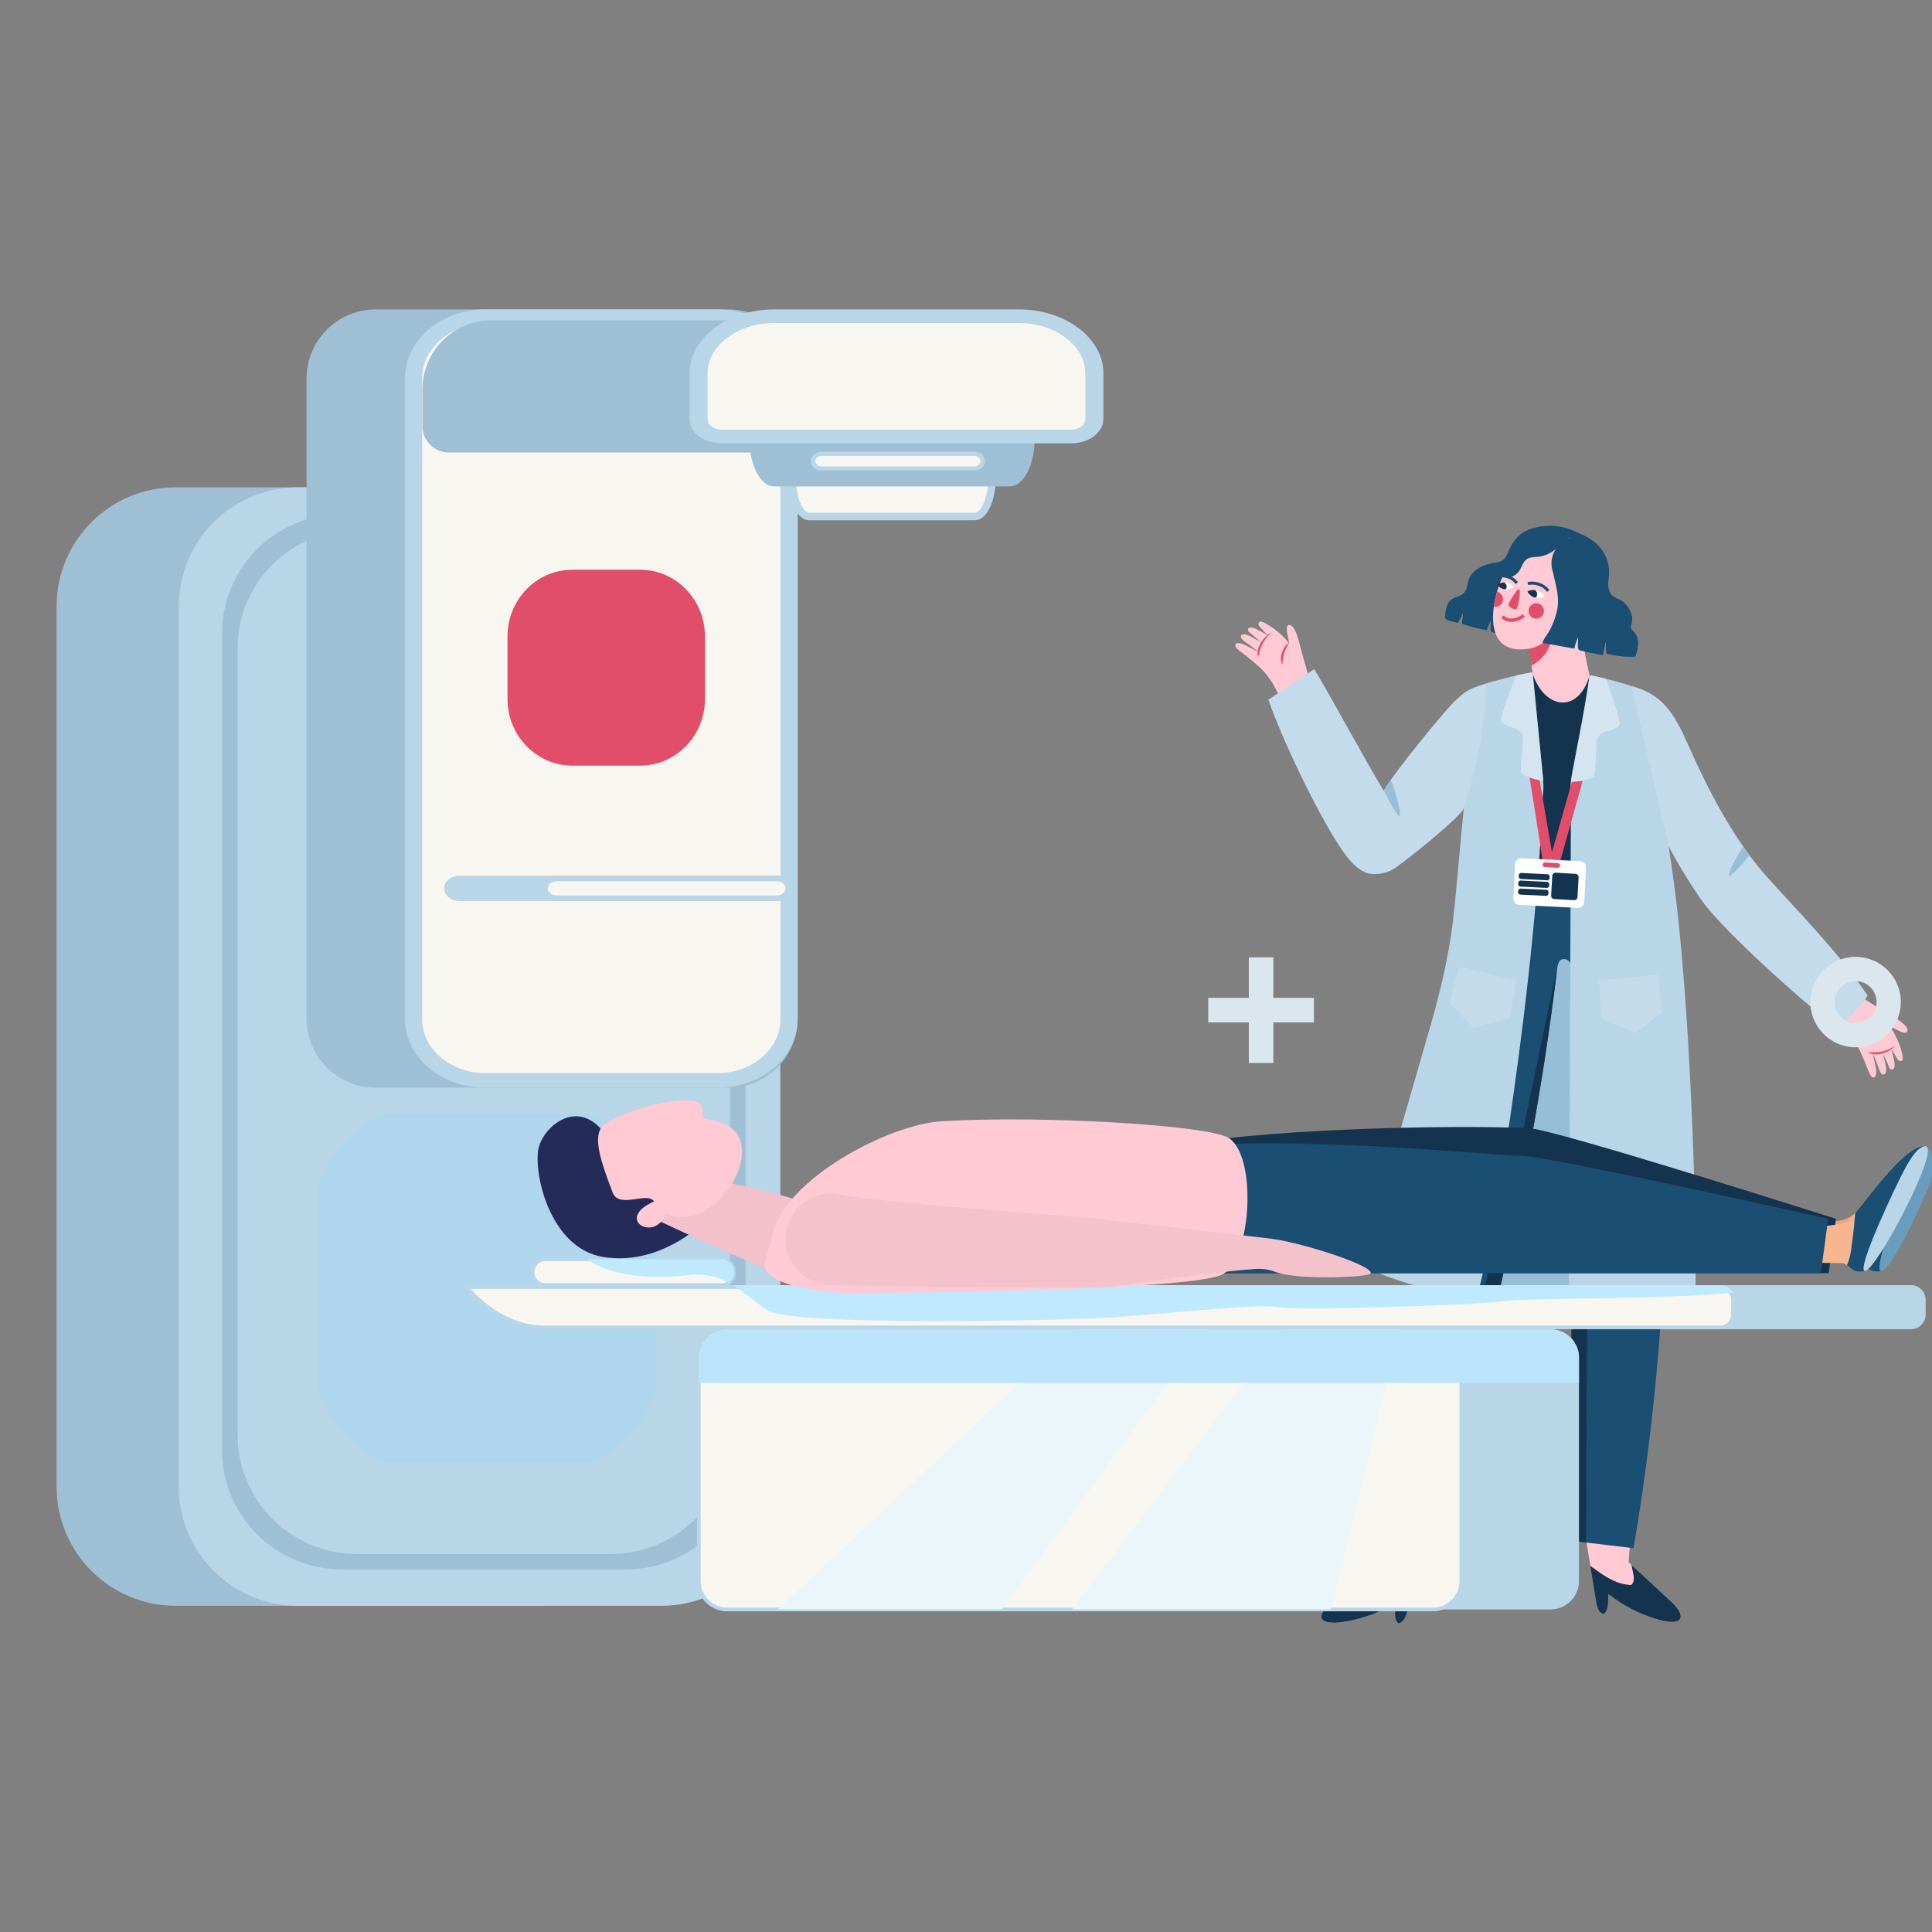 <svg xmlns="http://www.w3.org/2000/svg" xmlns:xlink="http://www.w3.org/1999/xlink" width="512" height="512" fill="none" xmlns:v="https://vecta.io/nano"><rect width="100%" height="100%" fill="#808080" stroke="none"/><style>.B{fill-rule:evenodd}.C{fill:#b9d5e8}.D{opacity:.38}.E{fill:#fff}.F{fill:#14334f}.G{fill:#f7f6f1}.H{fill:#ffcad4}.I{fill:#1a4e72}.J{fill:#e24e6a}.K{fill:#9fbfd5}.L{fill:#96bfd7}</style><g clip-path="url(#A)"><g class="B"><path d="M388.688 248.401l54.35-11.232c-.885-6.242-3.017-52.302-7.274-54.07-4.119-1.708-9.141-3.04-14.49-4.161-.563 1.998-2.183 6.65-7.419 6.759-5.213.106-7.713-7.521-7.713-7.521-5.433.953-12.512 3.221-14.792 4.135-3.418 1.375-2.485 52.484-2.662 66.09z" class="F"/><path d="M420.534 245.285l1.739 102.083s-21.614-.258-34.382-6.126l27.076-95.758 5.567-.199z" class="L"/><path d="M420.458 408.81c-3.405-19.184-5.256-43.77-1.247-64.137 5.973-.93 12.669-1.319 18.34-2.081.655-.088 1.216-.551 1.464.375.477 1.801-.332 6.721-.421 8.426-1.189 22.002-5.585 41.049-6.996 62.616l.783.767 3.177 5.992-4.28 2.285-7.652-4.025-2.169-4.059-.999-6.159z" class="H"/></g><path d="M424.906 427.702c1.409-.788 1.228-3.188 1.32-5.305 3.69 2.888 8.107 5.359 13.515 6.865 1.395.39 4.798 1.095 5.496-.332.662-1.34-1.342-3.483-2.352-4.413l-10.512-9.747c.266 1.953 1.285 3.96-.087 5.283-4.481-.2-7.709-2.856-10.837-5.091l1.469 8.879c.244 1.283.373 3.373 1.988 3.861z" class="F"/><path d="M377.401 411.984c5.81-18.594 10.762-42.754 9.361-63.46-2.228-.647-4.574-1.227-6.93-1.778-1.469 4.781-13.632 60.815-14.136 68.983l-.873.664-4.827 5.775 4.169 2.88 9.971-5.029 1.5-2.053 1.765-5.982z" class="B H"/><path d="M370.595 430.164c-1.294-.96-.81-3.315-.634-5.428-4.024 2.398-8.721 4.292-14.276 5.098-1.436.208-4.898.478-5.411-1.022-.485-1.419 1.773-3.288 2.894-4.082l11.66-8.339c-.512 1.906-1.776 3.769-.582 5.255 4.471.366 8.007-1.857 11.396-3.682l-2.584 8.625c-.405 1.243-.797 3.297-2.463 3.575z" class="F"/><path d="M438.804 231.156l-49.258 10.073c-2.268 29.358-7.076 57.457-11.76 84.847-4.691 27.424-10.28 53.991-17.251 79.614 6.069.858 12.651 1.165 19.615 1.059 7.902-23.476 13.519-48.275 19.351-74.11 5.358-23.707 9.78-48.435 12.958-74.292.241-1.976.345-3.907 1.618-4.138 3.005-.548 2.823 4.596 2.844 7.239l-.383 68.533-.301 78.324 16.656 1.981c6.992-40.562 9.387-80.938 9.572-128.398.06-15.718-2.024-34.094-3.508-50.33.005-.191.007-.385-.153-.402z" class="B I"/><g class="F"><path d="M412.702 256.488l-.238 1.856c-3.178 25.858-7.6 50.585-12.957 74.292-5.833 25.836-11.45 50.635-19.352 74.111a153.02 153.02.0 0 1-6.655-.039c8.222-24.151 16.209-51.667 22.92-76.693 6.147-22.942 10.879-48.975 16.282-73.527zm7.276 74.989c.213-.007.424-.036.637-.059l-.005.994-.315 76.342-4.055-.452.298-77.247c1.093.311 2.249.465 3.44.422z"/></g><g class="B C"><path d="M393.495 181.241c.154 9.895-1.736 17.025-3.56 24.166-.274 1.068-.965 2.04-1.246 3.056-.722 2.622-2.536 26.168-3.561 34.951-1.306 11.166-4.034 21.748-6.996 31.745l-8.709 30.155-9.177 29.724c.827 1.035 2.2 1.208 3.376 1.685 7.995 3.269 17.442 6.143 27.689 7.139 2.876-10.215 4.808-21.001 6.533-32.034 4.278-27.381 8.057-55.86 10.172-85.671.318-4.465.506-8.817.715-13.589.065-1.464.352-3.021.296-4.382-.092-2.347-.831-4.87-1.169-7.345-.67-4.903-1.415-9.946-1.759-15.31-.177-2.754-.073-4.788-.019-7.343-4.197.655-11.501 2.631-12.585 3.053zm22.278 166.863c9.615 1.414 23.96 1.61 33.562-1.358.1-13.444-.075-27.124-.57-40.827-.73-20.216-1.846-41.204-3.859-61.048-1.332-13.13-6.309-48.853-12.192-62.919-2.936-1.138-6.843-1.995-9.981-2.727-.154-.038-1.48-.28-1.48-.28-.211 1.573-.551 5.793-.77 7.274-.958 6.542-1.965 11.818-3.422 17.907-.277 1.158-.683 2.322-.784 3.344-.276 2.833.032 5.887.022 8.894l-.526 131.74z"/></g><g class="D B E"><path d="M401.974 259.794l-1.828 9.898-9.613 2.744-6.365-6.558 2.481-9.608 15.325 3.524z" class="D"/></g><g class="D B E"><path d="M423.688 259.867l.601 10.049 9.198 3.901 7.123-5.73-1.282-9.837-15.64 1.617z" class="D"/></g><g class="B"><path d="M403.962 182.992l-2.56.303c2.961 15.214 7.582 45.866 7.582 45.866l4.216-.003 12.174-43.518c-.631-.152-1.318-.346-2.542-.596l-11.556 40.844-7.314-42.896z" class="J"/><path d="M401.049 238.055a1.67 1.67.0 0 0 1.588 1.757l15.459.781c.921.047 1.708-.665 1.755-1.591l.455-9.045a1.67 1.67.0 0 0-1.589-1.752l-15.457-.781c-.923-.046-1.711.665-1.756 1.586l-.455 9.045z" class="E"/></g><path d="M412.823 229.981a.63.63.0 0 0 .602-.594c.019-.343-.243-.639-.592-.659l-3.355-.191a.62.62.0 0 0-.661.589c-.019.343.245.644.591.661l3.354.194h.061z" class="J"/><g class="F"><path d="M411.071 237.348c-.023.477.339.883.811.91l5.262.296a.86.86.0 0 0 .906-.807l.297-5.263a.86.86.0 0 0-.809-.906l-5.26-.3c-.476-.023-.88.337-.908.814l-.299 5.256z" class="B"/><path d="M410.034 232.648l.015-.317-6.919-.343-.013.309 6.917.351z"/><path d="M410.033 233.291c-.01.0-.022.0-.032-.001l-6.916-.35c-.354-.018-.627-.317-.612-.67l.014-.31a.65.65.0 0 1 .209-.448c.125-.116.28-.179.466-.167l6.918.343c.355.018.628.318.612.674l-.015.317c-.008.169-.085.33-.211.445a.65.65.0 0 1-.433.167zm-.131 1.365.014-.311-6.918-.349-.014.314 6.918.346z"/><path d="M409.9 235.302h-.031l-6.917-.347c-.353-.018-.626-.317-.612-.67l.014-.314a.65.65.0 0 1 .209-.448c.128-.116.3-.192.466-.166l6.919.348c.354.018.628.319.611.673l-.014.312c-.009.171-.086.33-.212.446a.65.65.0 0 1-.433.166zm-.183 1.46.013-.317-6.77-.316-.015.31 6.772.323z"/><path d="M409.716 237.404c-.01.0-.02.0-.03-.001l-6.772-.323a.64.64.0 0 1-.445-.21.65.65.0 0 1-.168-.464l.015-.31c.017-.354.355-.624.674-.611l6.769.316c.353.017.628.316.613.67l-.013.316c-.009.172-.085.333-.21.448-.118.109-.272.169-.433.169z"/></g><use xlink:href="#B" class="B C"/><g class="D B E"><use xlink:href="#B" class="D"/></g><use xlink:href="#C" class="B C"/><g class="D B E"><use xlink:href="#C" class="D"/></g><path d="M400.191 168.383c1.635.568 3.364 1.157 5.078 1.418 3.984.603 7.965 1.369 11.942 2.105a12.49 12.49.0 0 1 1.032-3.031 22.1 22.1.0 0 0-.086 2.506c.001.277.024.576.216.791.174.185.451.251.711.297l5.641 1.144c.31-1.216.553-2.455.724-3.699a16.72 16.72.0 0 1 .263 3.26 23.67 23.67.0 0 0 7.665.789c.338-1.105.683-2.23.697-3.388.025-1.157-.32-2.377-1.178-3.208-.206-.2-.444-.378-.583-.63-.37-.65.079-1.424.173-2.152.24-2.005-1.273-4.531-3.05-5.523-.727-.398-1.558-.667-2.178-1.221-.777-.715-1.065-1.803-1.089-2.831-.026-1.022.178-2.036.203-3.061.123-4.692-2.745-8.397-7.164-10.248-1.419-.603-6.423-3.957-13.859-1.421-2.322.794-4.118 2.738-5.148 4.894-.629 1.318-1.071 2.898-2.42 3.551-.546.266-1.174.333-1.784.426-2.881.442-5.906 1.869-6.795 4.532-.402 1.184-.368 2.583-1.256 3.489-.838.855-2.233.967-3.215 1.669-1.36.956-1.652 2.776-1.759 4.409-.013.236-.022.488.104.695.141.215.397.327.645.419a14.19 14.19.0 0 0 2.706.695l1.318-2.639-.31 2.86c2.131.766 4.334 1.341 6.575 1.727l1.062-2.643-.069 2.281c-.005.215-.005.442.123.626.153.228.451.304.725.366l3.503.788.966-2.651-.129 2.609z" class="I"/><path d="M406.163 178.506c.004-.003.015-.007.02-.01-.42-2.1-.258-4.648-.824-6.63-8.466 1.513-10.478-4.518-9.441-11.356 1.03-6.76 4.602-13.236 8.002-15.932 3.968-3.139 11.997-3.8 16.823-.143 4.759 3.604 6.954 12.8 2.648 20.087-.496.838-1.08 1.715-1.987 2.543-1.154 1.048-1.478 1.417-1.722 2.799-.273 1.505 1.575 9.088 1.575 9.088-2.979 10.33-11.968 9.051-15.094-.446z" class="H"/><g class="B"><path d="M409.358 158.06c-.982.435-1.802.475-2.449.339l-.647-1.351.578-.65.503.085c1.21.292 2.015 1.577 2.015 1.577z" class="E"/><path d="M404.766 156.744s.631 1.341 2.15 1.665c.089-.082.275-.266.335-.382.259-.545.073-1.198-.411-1.63-1.324-.168-2.074.347-2.074.347z" class="F"/></g><path d="M404.994 155.056c.966-.277 3.557-.194 4.962 1.794l.651-.452c-1.518-2.152-4.322-2.531-5.83-2.109l.217.767z" class="I"/><g class="B"><path d="M401.169 155.551c-.845.536-1.58.695-2.194.657l-.971-1.112.631-.727.474.01c1.152.098 2.06 1.172 2.06 1.172z" class="E"/><path d="M396.777 154.965s.769 1.145 2.198 1.237c.074-.095.225-.29.26-.402.168-.535-.099-1.111-.601-1.441-1.227.03-1.857.606-1.857.606z" class="F"/></g><path d="M397.063 153.103c.893-.252 3.284-.181 4.575 1.661l.646-.459c-1.413-2.01-4.032-2.36-5.432-1.968l.211.766z" class="I"/><g class="B J"><path d="M405.352 171.864c2.598-.32 5.93-3.044 5.93-3.044s-.412 5.059-5.374 7.529l-.556-4.485zm-2.824-15.742c-.431-.215-2.796 3.68-2.809 4.161-.008.603 1.879 1.423 2.089 1.227.591-.525 1.37-5.068.72-5.388z"/></g><path d="M397.832 163.768c1.948 1.75 4.629 1.059 6.294-.31l-.587-.708c-1.375 1.138-3.552 1.724-5.1.345l-.607.673zm7.799-3.248a2.06 2.06.0 0 0 .092 2.892 2.05 2.05.0 0 0 2.89-.092 2.04 2.04.0 0 0-.092-2.885c-.818-.773-2.109-.736-2.89.085zm-7.872-.345c-.499.532-1.214.729-1.884.603l.034-.256c.193-1.259.469-2.512.82-3.725a2.04 2.04.0 0 1 1.03 3.378z" class="J"/><g class="I"><path d="M406.001 142.168c-5.96 2.123-8.583 10.7-8.305 10.192.645.561 1.579.779 2.511.593.924-.197 1.817-.8 2.38-1.611.691-.993.933-2.288 1.879-3.037.918-.729 2.113-.653 3.2-.766 1.888-.204 3.803-1.141 5.243-2.578.786-.772 2.793-2.374 3.818-3.176-.355.02-6.021-1.289-10.726.383z"/><path d="M417.221 171.902l-8.487-1.541c.073-.257.496-1.101.726-1.427 1.536-2.114 2.454-4.264 3.087-6.79.857-3.422-.095-6.456-.831-9.749l-.128-.657a7.31 7.31.0 0 1-.419-2.799 6.82 6.82.0 0 1 1.228-3.562c.072-.251.21-.603.441-.824 1.586-1.349 2.946-1.741 4.382-3.252.073-.075.13-.161.191-.231a12.92 12.92.0 0 1 1.805.627c4.419 1.851 7.287 5.556 7.165 10.248-.025 1.025-.23 2.039-.203 3.061.023 1.029.311 2.115 1.089 2.831.62.554 1.45.823 2.177 1.221 1.778.992 3.29 3.518 3.05 5.523-.093.729-.543 1.503-.172 2.152.138.252.377.429.583.63.857.831 1.202 2.051 1.177 3.209-.013 1.157-.358 2.281-.696 3.387a23.7 23.7.0 0 1-7.666-.789c.02-1.087-.068-2.179-.262-3.26a33.66 33.66.0 0 1-.724 3.699l-5.642-1.144c-.259-.045-.536-.112-.71-.297-.193-.214-.215-.514-.217-.791-.022-.834.012-1.672.086-2.505a12.55 12.55.0 0 0-1.03 3.03z"/></g><g class="B"><path d="M498.99 279.135c.099.761.913 3.232.868 4.485-.02.487-.188 1.06-.63 1.134-.925.171-1.386-1.838-1.646-2.516l-1.197-2.975c-.012.884.797 3.278.82 4.821.011.639-.102 1.382-.673 1.461-.723.101-1.297-1.506-1.503-2.04-1.019-2.573-2.168-5.435-3.399-7.318a21.86 21.86.0 0 0-4.95-5.427c-.484-.379-1.691-1.002-1.792-1.596-.049-.284.286-.965.45-1.2.565-.807 1.521-1.543 2.663-2.503.44-.37.855-.755 1.47-1.147.5-.317 1.288-.947 1.575-.99.445-.076 1.392.445 1.948.762l5.111 3.201 3.454 2.075c1.05.616 4.517 2.621 3.863 4.02-.54 1.154-3.655-1.171-4.654-1.399 1.063 1.362 2.417 3.831 3.145 6.608.189.729.668 2.242.043 2.533-.857.399-1.283-.792-1.589-1.3-.426-.702-.807-1.177-1.062-1.846.079 1.046.871 3.257.784 4.498-.03.405-.224.886-.563.961-.786.173-1.06-1.041-1.397-1.809L499 279.214l-.01-.079z" class="H"/><g class="J"><path d="M495.016 278.82c.197.191.751.428 1.134.514 2.218.491 5.168-.872 6.059-2.213-1.209.874-3.506 2.111-7.193 1.699zm5.913-6.882c-2.33.784-4.267.655-6.042.15 1.072 1.525 4.957 1.243 6.042-.15z"/></g><use xlink:href="#D" class="C"/><g class="D E"><g class="D"><use xlink:href="#D" class="D"/></g></g></g><path d="M458.272 232.209c.187.246 2.985-2.642 5.391-5.523l-1.705-2.377c-2.114 3.402-4.237 7.188-3.686 7.9z" class="L"/><g class="B"><path d="M334.236 170.218c-.7-.298-2.856-1.764-4.073-2.064-.474-.116-1.067-.111-1.265.29-.414.841 1.39 1.839 1.969 2.278l2.533 1.969c-.855-.235-2.932-1.668-4.408-2.118-.613-.184-1.358-.279-1.591.248-.298.664 1.09 1.659 1.548 2.006 2.193 1.687 4.63 3.58 6.099 5.278 1.689 1.955 2.889 3.885 3.858 6.252.231.573.5 1.903 1.046 2.166.259.123 1.003-.01 1.272-.105.932-.323 1.902-1.039 3.141-1.873.478-.32.962-.613 1.506-1.101.445-.39 1.265-.977 1.388-1.239.196-.409-.047-1.461-.2-2.084l-1.669-5.791-1.044-3.893c-.303-1.178-1.28-5.059-2.807-4.815-1.258.198.124 3.835.067 4.857-1.021-1.4-3.017-3.379-5.49-4.84-.648-.383-1.971-1.263-2.422-.738-.616.712.41 1.45.812 1.883.554.6.912 1.104 1.483 1.529-.982-.36-2.89-1.734-4.109-1.988-.397-.086-.913-.03-1.079.28-.382.703.712 1.303 1.354 1.834l2.01 1.75.071.029z" class="H"/><g class="J"><path d="M333.443 174.122c-.131-.242-.204-.842-.181-1.233.139-2.266 2.258-4.729 3.791-5.213-1.174.919-2.992 2.789-3.61 6.446zm8.257-3.786c-1.399 2.022-1.801 3.922-1.806 5.764-1.174-1.447.167-5.104 1.806-5.764z"/></g><use xlink:href="#E" class="C"/><g class="D E"><g class="D"><use xlink:href="#E" class="D"/></g></g></g><path d="M370.798 216.313c.767-.629-.771-5.625-2.184-9.68l-1.907 2.873c1.704 3.412 3.846 7.005 4.091 6.807z" class="L"/><path d="M142.865 425.551H46.546C29.122 425.551 15 411.429 15 394.006V160.694c0-17.424 14.122-31.546 31.546-31.546h96.319c17.424.0 31.546 14.122 31.546 31.546v233.312c0 17.423-14.122 31.545-31.546 31.545z" class="K"/><path d="M175.248 425.551H78.929c-17.424.0-31.546-14.122-31.546-31.545V160.694c0-17.424 14.122-31.546 31.546-31.546h96.319c17.424.0 31.545 14.122 31.545 31.546v233.312c0 17.423-14.121 31.545-31.545 31.545z" class="C"/><path d="M165.764 415.919H90.685c-17.581.0-31.83-14.111-31.83-31.514V167.76c0-17.408 14.248-31.514 31.83-31.514h75.079c17.581.0 31.829 14.112 31.829 31.514v216.645c0 17.403-14.253 31.514-31.829 31.514zM94.797 140.315c-17.576.0-31.83 14.112-31.83 31.515v208.5c0 17.408 14.248 31.515 31.83 31.515h66.851c17.581.0 31.829-14.112 31.829-31.515v-208.5c0-17.408-14.248-31.515-31.829-31.515h-66.85z" class="K"/><path d="M113.102 389.721c-16.998.0-30.778-14.743-30.778-32.929v-30.899c0-18.186 13.78-32.928 30.778-32.928h32.135c16.998.0 30.778 14.742 30.778 32.928v30.899c0 18.186-13.78 32.929-30.778 32.929h-32.135.0z" fill="#afd6ed"/><path d="M160.589 295.17c7.371.0 13.364 6.414 13.364 14.301v63.754c0 7.886-5.993 14.3-13.364 14.3H97.75c-7.371.0-13.365-6.414-13.365-14.3v-63.759c0-7.887 5.994-14.301 13.365-14.301h62.839v.005zm0-4.4H97.75c-9.653.0-17.476 8.37-17.476 18.701v63.754c0 10.326 7.823 18.701 17.476 18.701h62.844c9.653.0 17.476-8.37 17.476-18.701v-63.759c-.005-10.326-7.828-18.696-17.481-18.696z" class="C"/><path d="M193.068 288.253H99.556c-10.116.0-18.318-8.202-18.318-18.317V100.325c0-10.115 8.202-18.317 18.318-18.317h93.512c10.115.0 18.317 8.202 18.317 18.317v169.611c0 10.115-8.202 18.317-18.317 18.317z" class="K"/><path d="M128.635 286.316c-10.489.0-19.022-7.256-19.022-16.178V100.107c0-8.922 8.533-16.177 19.022-16.177h61.456c10.489.0 19.022 7.255 19.022 16.177v170.031c0 8.922-8.533 16.178-19.022 16.178h-61.456z" class="G"/><g class="C"><path d="M190.087 85.859c9.237.0 16.75 6.393 16.75 14.248v170.031c0 7.855-7.513 14.248-16.75 14.248h-61.451c-9.238.0-16.751-6.393-16.751-14.248V100.107c0-7.855 7.513-14.248 16.751-14.248h61.451.0zm0-3.859h-61.451c-11.756.0-21.288 8.107-21.288 18.107v170.031c0 10 9.532 18.107 21.288 18.107h61.456c11.756.0 21.288-8.107 21.288-18.107V100.107c0-10-9.532-18.107-21.293-18.107z"/><path d="M205.877 238.769h-84.064c-2.266.0-4.106-1.499-4.106-3.35s1.835-3.349 4.106-3.349h84.064c2.266.0 4.106 1.499 4.106 3.349s-1.84 3.35-4.106 3.35z"/></g><path d="M147.494 238.053c-1.772.0-3.213-1.172-3.213-2.618s1.441-2.619 3.213-2.619h58.391c1.771.0 3.212 1.173 3.212 2.619s-1.441 2.618-3.212 2.618h-58.391z" class="G"/><path d="M205.879 233.538c1.277.0 2.318.847 2.318 1.888s-1.041 1.887-2.318 1.887h-58.386c-1.278.0-2.319-.846-2.319-1.887s1.041-1.888 2.319-1.888h58.386zm0-1.456h-58.386c-2.266.0-4.106 1.498-4.106 3.349s1.835 3.349 4.106 3.349h58.391c2.266.0 4.106-1.498 4.106-3.349s-1.845-3.349-4.111-3.349z" class="C"/><path d="M258.369 136.886h-43.943c-2.545.0-4.606-4.947-4.606-11.046h53.155c0 6.099-2.061 11.046-4.606 11.046z" class="G"/><path d="M258.368 137.889h-43.943c-3.197.0-5.605-5.179-5.605-12.05v-.999h55.153v.999c.005 6.866-2.408 12.05-5.605 12.05zm-47.524-11.051c.211 5.631 2.161 9.048 3.586 9.048h43.943c1.425.0 3.376-3.417 3.586-9.048h-51.115z" class="C"/><g class="K"><path d="M261.98 119.918H118.942c-3.859.0-6.993-3.128-6.993-6.992v-9.722c0-10.115 8.202-18.317 18.318-18.317H250.65c10.116.0 18.318 8.202 18.318 18.317v9.722c0 3.859-3.129 6.992-6.988 6.992z"/><path d="M267.647 128.895h-62.502c-3.618.0-6.551-5.668-6.551-12.661h75.604c0 6.993-2.934 12.661-6.551 12.661z"/></g><path d="M217.667 124.156c-1.231.0-2.229-.873-2.229-1.945s.998-1.945 2.229-1.945h40.552c1.23.0 2.229.872 2.229 1.945s-.999 1.945-2.229 1.945h-40.552z" class="G"/><path d="M258.218 120.802c.888.0 1.609.631 1.609 1.404s-.721 1.403-1.609 1.403h-40.552c-.889.0-1.609-.631-1.609-1.403s.72-1.404 1.609-1.404h40.552zm0-1.083h-40.552c-1.572.0-2.85 1.114-2.85 2.492s1.278 2.492 2.85 2.492h40.552c1.572.0 2.85-1.115 2.85-2.492s-1.278-2.492-2.85-2.492z" class="C"/><path d="M151.685 202.903c-9.496.0-17.193-7.912-17.193-17.671v-16.577c0-9.758 7.697-17.671 17.193-17.671h17.949c9.495.0 17.192 7.913 17.192 17.671v16.577c0 9.759-7.697 17.671-17.192 17.671h-17.949z" class="J"/><path d="M191.294 115.691c-3.402.0-6.173-2.093-6.173-4.659V98.945c0-8.349 8.996-15.137 20.053-15.137h64.784c11.057.0 20.052 6.793 20.052 15.137v12.087c0 2.571-2.77 4.659-6.172 4.659h-92.544z" class="G"/><g class="C"><path d="M269.958 85.612c9.737.0 17.66 5.983 17.66 13.333v12.088c0 1.572-1.698 2.854-3.78 2.854h-92.539c-2.087.0-3.78-1.282-3.78-2.854V98.945c0-7.35 7.923-13.333 17.66-13.333h64.779.0zm0-3.612h-64.779c-12.397.0-22.445 7.587-22.445 16.945v12.088c0 3.569 3.833 6.466 8.565 6.466h92.539c4.732.0 8.565-2.897 8.565-6.466V98.945c0-9.359-10.047-16.945-22.445-16.945zm174.351 258.586v11.677h62.113a3.9 3.9.0 0 0 3.896-3.896v-3.885a3.9 3.9.0 0 0-3.896-3.896h-62.113.0z"/></g><path d="M143.368 351.773c-6.84-.341-13.486-3.822-19.222-10.068l-.568-.631h332.291a3.41 3.41.0 0 1 2.971 1.74c.284.505.436 1.084.436 1.667v3.886c0 1.877-1.53 3.406-3.407 3.406H143.368h0z" class="G"/><path d="M455.866 341.564c1.052.0 2.03.573 2.545 1.493a2.92 2.92.0 0 1 .373 1.425v3.885a2.92 2.92.0 0 1-2.918 2.918H143.375c-6.635-.336-13.091-3.691-18.701-9.721h331.192zm0-.978H122.508c.42.499.841.978 1.272 1.451 5.663 6.167 12.366 9.874 19.574 10.226h312.518a3.9 3.9.0 0 0 3.896-3.896v-3.885a3.8 3.8.0 0 0-.5-1.903 3.9 3.9.0 0 0-3.402-1.993z" class="C"/><path d="M459.266 342.571c-18.207 1.861-53.627 1.288-60.404 2.234-8.118 1.136-54.79 2.519-60.068 1.609s-25.568 1.314-41.719 2.534c-16.157 1.22-87.34 2.435-93.581-1.656-3.154-2.066-5.983-4.732-9.264-6.714h261.64c1.456.005 2.729.805 3.396 1.993z" fill="#bfe9ff"/><path d="M418.441 359.814v59.169a7.53 7.53.0 0 1-7.534 7.529H223.894c-4.159.0-7.535-3.37-7.535-7.529v-59.169a7.53 7.53.0 0 1 7.535-7.529h187.013a7.53 7.53.0 0 1 7.534 7.529z" class="C"/><path d="M387.274 359.818v59.169a7.53 7.53.0 0 1-7.529 7.529H192.732a7.53 7.53.0 0 1-7.529-7.529v-59.169a7.53 7.53.0 0 1 7.529-7.529h187.013a7.53 7.53.0 0 1 7.529 7.529z" class="G"/><path d="M379.742 427.011H192.729a8.03 8.03.0 0 1-8.018-8.018v-59.174a8.03 8.03.0 0 1 8.018-8.018h187.013a8.03 8.03.0 0 1 8.018 8.018v59.169c.005 4.421-3.591 8.023-8.018 8.023zm-187.013-74.232c-3.88.0-7.04 3.16-7.04 7.04v59.169a7.05 7.05.0 0 0 7.04 7.04h187.013c3.88.0 7.04-3.16 7.04-7.04v-59.169c0-3.88-3.16-7.04-7.04-7.04H192.729z" class="C"/><g fill="#ebf5fa"><path d="M319.789 352.285l-54.254 74.232h-59.363l79.206-74.232h34.411zm51.025.0-18.16 74.232h-68.549l56.346-74.232h30.363z"/></g><path d="M194.498 337.142a3.43 3.43.0 0 1-1.005 2.429 3.19 3.19.0 0 1-.41.347 3.4 3.4.0 0 1-2.019.657h-46.493a3.44 3.44.0 0 1-3.438-3.439c0-.951.384-1.808 1.004-2.429a3.43 3.43.0 0 1 2.429-1.004h46.493a3.44 3.44.0 0 1 3.439 3.439z" class="G"/><path d="M191.061 341.07h-46.493c-2.166.0-3.927-1.762-3.927-3.928a3.91 3.91.0 0 1 1.151-2.776c.741-.741 1.73-1.151 2.776-1.151h46.493c2.166.0 3.928 1.761 3.928 3.927.0 1.047-.411 2.035-1.152 2.776-.152.153-.31.284-.473.405a3.91 3.91.0 0 1-2.303.747zm-46.493-6.877a2.93 2.93.0 0 0-2.087.862c-.558.557-.862 1.299-.862 2.087.0 1.625 1.324 2.95 2.949 2.95h46.493a2.92 2.92.0 0 0 1.73-.563 2.7 2.7.0 0 0 .352-.299c.557-.558.862-1.299.862-2.088.0-1.624-1.325-2.949-2.949-2.949h-46.488.0z" class="C"/><path d="M194.496 337.147a3.43 3.43.0 0 1-1.005 2.429 3.19 3.19.0 0 1-.41.347c-2.933-1.562-6.267-2.508-10.51-2.014-7.124.831-19.521 1.141-26.934-4.206h35.431c1.887.005 3.428 1.546 3.428 3.444z" fill="#bfe9ff"/><path d="M418.441 359.818v6.667H185.203v-6.667a7.53 7.53.0 0 1 7.534-7.529h218.18a7.53 7.53.0 0 1 7.524 7.529z" fill="#bbe4fa"/><path d="M159.936 299.974c-6.861-8.754-15.588-1.803-17.15 4.075s2.492 26.708 17.15 29.08c14.653 2.366 25.878-8.581 25.878-8.581l-25.878-24.574z" fill="#232b59"/><path d="M188.745 312.535s25.22 5.042 26.34 7.366.321 19.217-3.601 19.217-38.433-16.294-38.433-16.294l15.694-10.289z" fill="#f2c1ca"/><path d="M160.494 297.754c5.546-3.644 19.574-7.524 24.5-5.642 1.414.542.978 2.75 1.267 3.723.458 1.524 8.102.578 9.953 6.488 2.913 9.285-9.811 24.384-19.811 19.253-2.644 7.886-13.801 1.535-3.06-3.181-1.84-2.744-9.253 2.103-10.978-2.355-4.016-10.395-5.378-15.983-1.871-18.286z" class="H"/><path d="M472.428 324.548c8.16.211 14.721-.83 16.714-1.456 1.987-.626 17.681-13.154 19.868-13.154s-6.95 25.783-10.531 26.855-4.653-2.833-6.446-3.086-25.373.242-25.373.242l5.768-9.401z" fill="#f3a088"/><path d="M509.005 309.938c-1.462.0-8.97 5.604-14.375 9.505.794 2.892.726 6.246.195 9.143-.247 1.346-.736 2.655-1.225 3.928l-.647 1.64c1.341 1.062 2.592 3.512 5.521 2.639 3.58-1.072 12.723-26.855 10.531-26.855z" class="I"/><path d="M307.599 304.333c24.695-5.389 78.538-6.272 97.607-5.352 7.098.341 81.357 24.027 81.357 24.027l-1.946 14.406H302.73l4.869-33.081z" class="F"/><path d="M472.541 325.391c8.16.211 14.721-.83 16.714-1.456 1.987-.626 14.853-20.789 20.82-20.163 2.177.226-12.261 31.951-15.846 33.023s-3.98-1.745-5.768-2.003c-1.793-.252-21.688.0-21.688.0l5.768-9.401z" fill="#f7b690"/><g class="I"><path d="M510.081 303.772c-4.763-.499-13.917 12.25-18.433 17.729-.263 3.301-.62 6.588-1.109 9.874-.205 1.361-.505 2.66-1.062 3.869 1.098.831 1.95 2.387 4.763 1.546 3.575-1.067 18.018-32.792 15.841-33.018zm-202.482.556c34.306-3.896 88.543 1.971 95.652 1.971s81.235 16.704 81.235 16.704l-1.945 14.406H302.73l4.869-33.081z"/></g><path d="M249.797 297.122c-14.647.831-41.345 15.463-44.873 29.327-1.257 4.937-2.813 8.465-2.093 9.963 1.972 4.096 14.033 6.215 21.567 6.215 35.052.0 94.038-1.32 99.831-5.032 7.498-4.811 8.886-31.146 1.415-36.004-5.111-3.323-47.934-6.051-75.847-4.469z" class="H"/><path d="M208.509 326.035c1.267-6.683 7.829-10.978 14.454-9.448 9.479 2.192 64.747 5.941 68.212 6.414 5.536.757 42.255 4.769 46.104 5.326 8.98 1.299 27.323 7.377 25.914 9.191-.757.977-19.447 1.803-25.252-.468-1.709-.668-3.559-.889-5.389-.752-14.216 1.051-35.105 4.542-41.104 4.895-5 .294-61.43-.263-71.745-.705-7.282-.31-12.645-7.019-11.251-14.174.021-.09.036-.184.057-.279z" fill="#f3c2cb"/><path d="M510.301 304.332c2.545.0 2.077 6.236 1.388 8.591s-10.473 24.49-13.207 23.875c-2.744-.615 9.879-32.466 11.819-32.466z" fill="#6a9dbd"/><path d="M510.08 303.77c-2.045.263-3.98 3.675-4.916 5.337-2.481 4.4-13.438 27.686-10.925 27.686 3.06.0 20.662-33.643 15.841-33.023z" class="C"/><g fill="#dce7ed"><path d="M348.195 264.449h-27.992v6.493h27.992v-6.493z"/><path d="M337.445 281.695v-27.992h-6.493v27.992h6.493zm154.313-4.155c-6.603.0-11.977-5.374-11.977-11.977s5.374-11.977 11.977-11.977 11.977 5.373 11.977 11.977a11.99 11.99.0 0 1-11.977 11.977zm0-17.535c-3.065.0-5.557 2.493-5.557 5.558s2.492 5.557 5.557 5.557 5.557-2.492 5.557-5.557a5.56 5.56.0 0 0-5.557-5.558z"/></g></g><defs><clipPath id="A"><path d="M0 0h512v512H0z" class="E"/></clipPath><path id="B" d="M421.267 178.938c-1.352 10.231-5.107 27.383-4.941 28.244 1.395-.051 4.379-.171 6.082-1.447.426-1.648.471-3.443.563-5.298.091-1.784-.18-3.868.569-5.144 1.207-2.058 4.719-1.195 5.749-3.521-.942-4.304-2.335-8.063-3.716-11.897-1.473-.355-3.111-.757-4.306-.937z"/><path id="C" d="M406.165 178.18l2.826 28.703c-1.393-.095-4.232-.738-5.892-2.074-.368-1.661.95-9.06.243-10.358-1.138-2.1-4.678-1.358-5.627-3.718 1.087-4.267 2.604-7.977 4.118-11.762 1.486-.306 3.134-.653 4.332-.791z"/><path id="D" d="M486.929 272.545c.921-.426 7.732-7.722 7.986-8.724-7.411-11.06-17.161-20.943-26.147-30.864-8.824-9.741-15.596-22.445-21.475-35.739-3.681-8.308-6.756-13.246-14.988-15.425l9.932 42.554c2.836 5.28 5.156 9.023 8.322 13.691 6.296 9.282 31.778 31.278 36.37 34.507z"/><path id="E" d="M366.677 209.547c-4.853-8.038-13.461-23.978-18.399-32.25-3.905 2.806-8.175 5.397-12.133 8.151 3.746 10.751 12.792 29.567 18.639 38.492 1.776 2.703 4.064 6.074 7.247 7.337 1.93.764 4.9.269 6.799-.708 2.359-1.218 18.089-13.949 18.926-16.116 3.261-8.461 6.617-27.424 6.166-32.001-.134-1.352-.305-1.25-.305-1.25-5.224 1.543-5.947 2.718-7.826 4.362-2.304 2.017-16.092 18.797-19.114 23.983z"/></defs></svg>